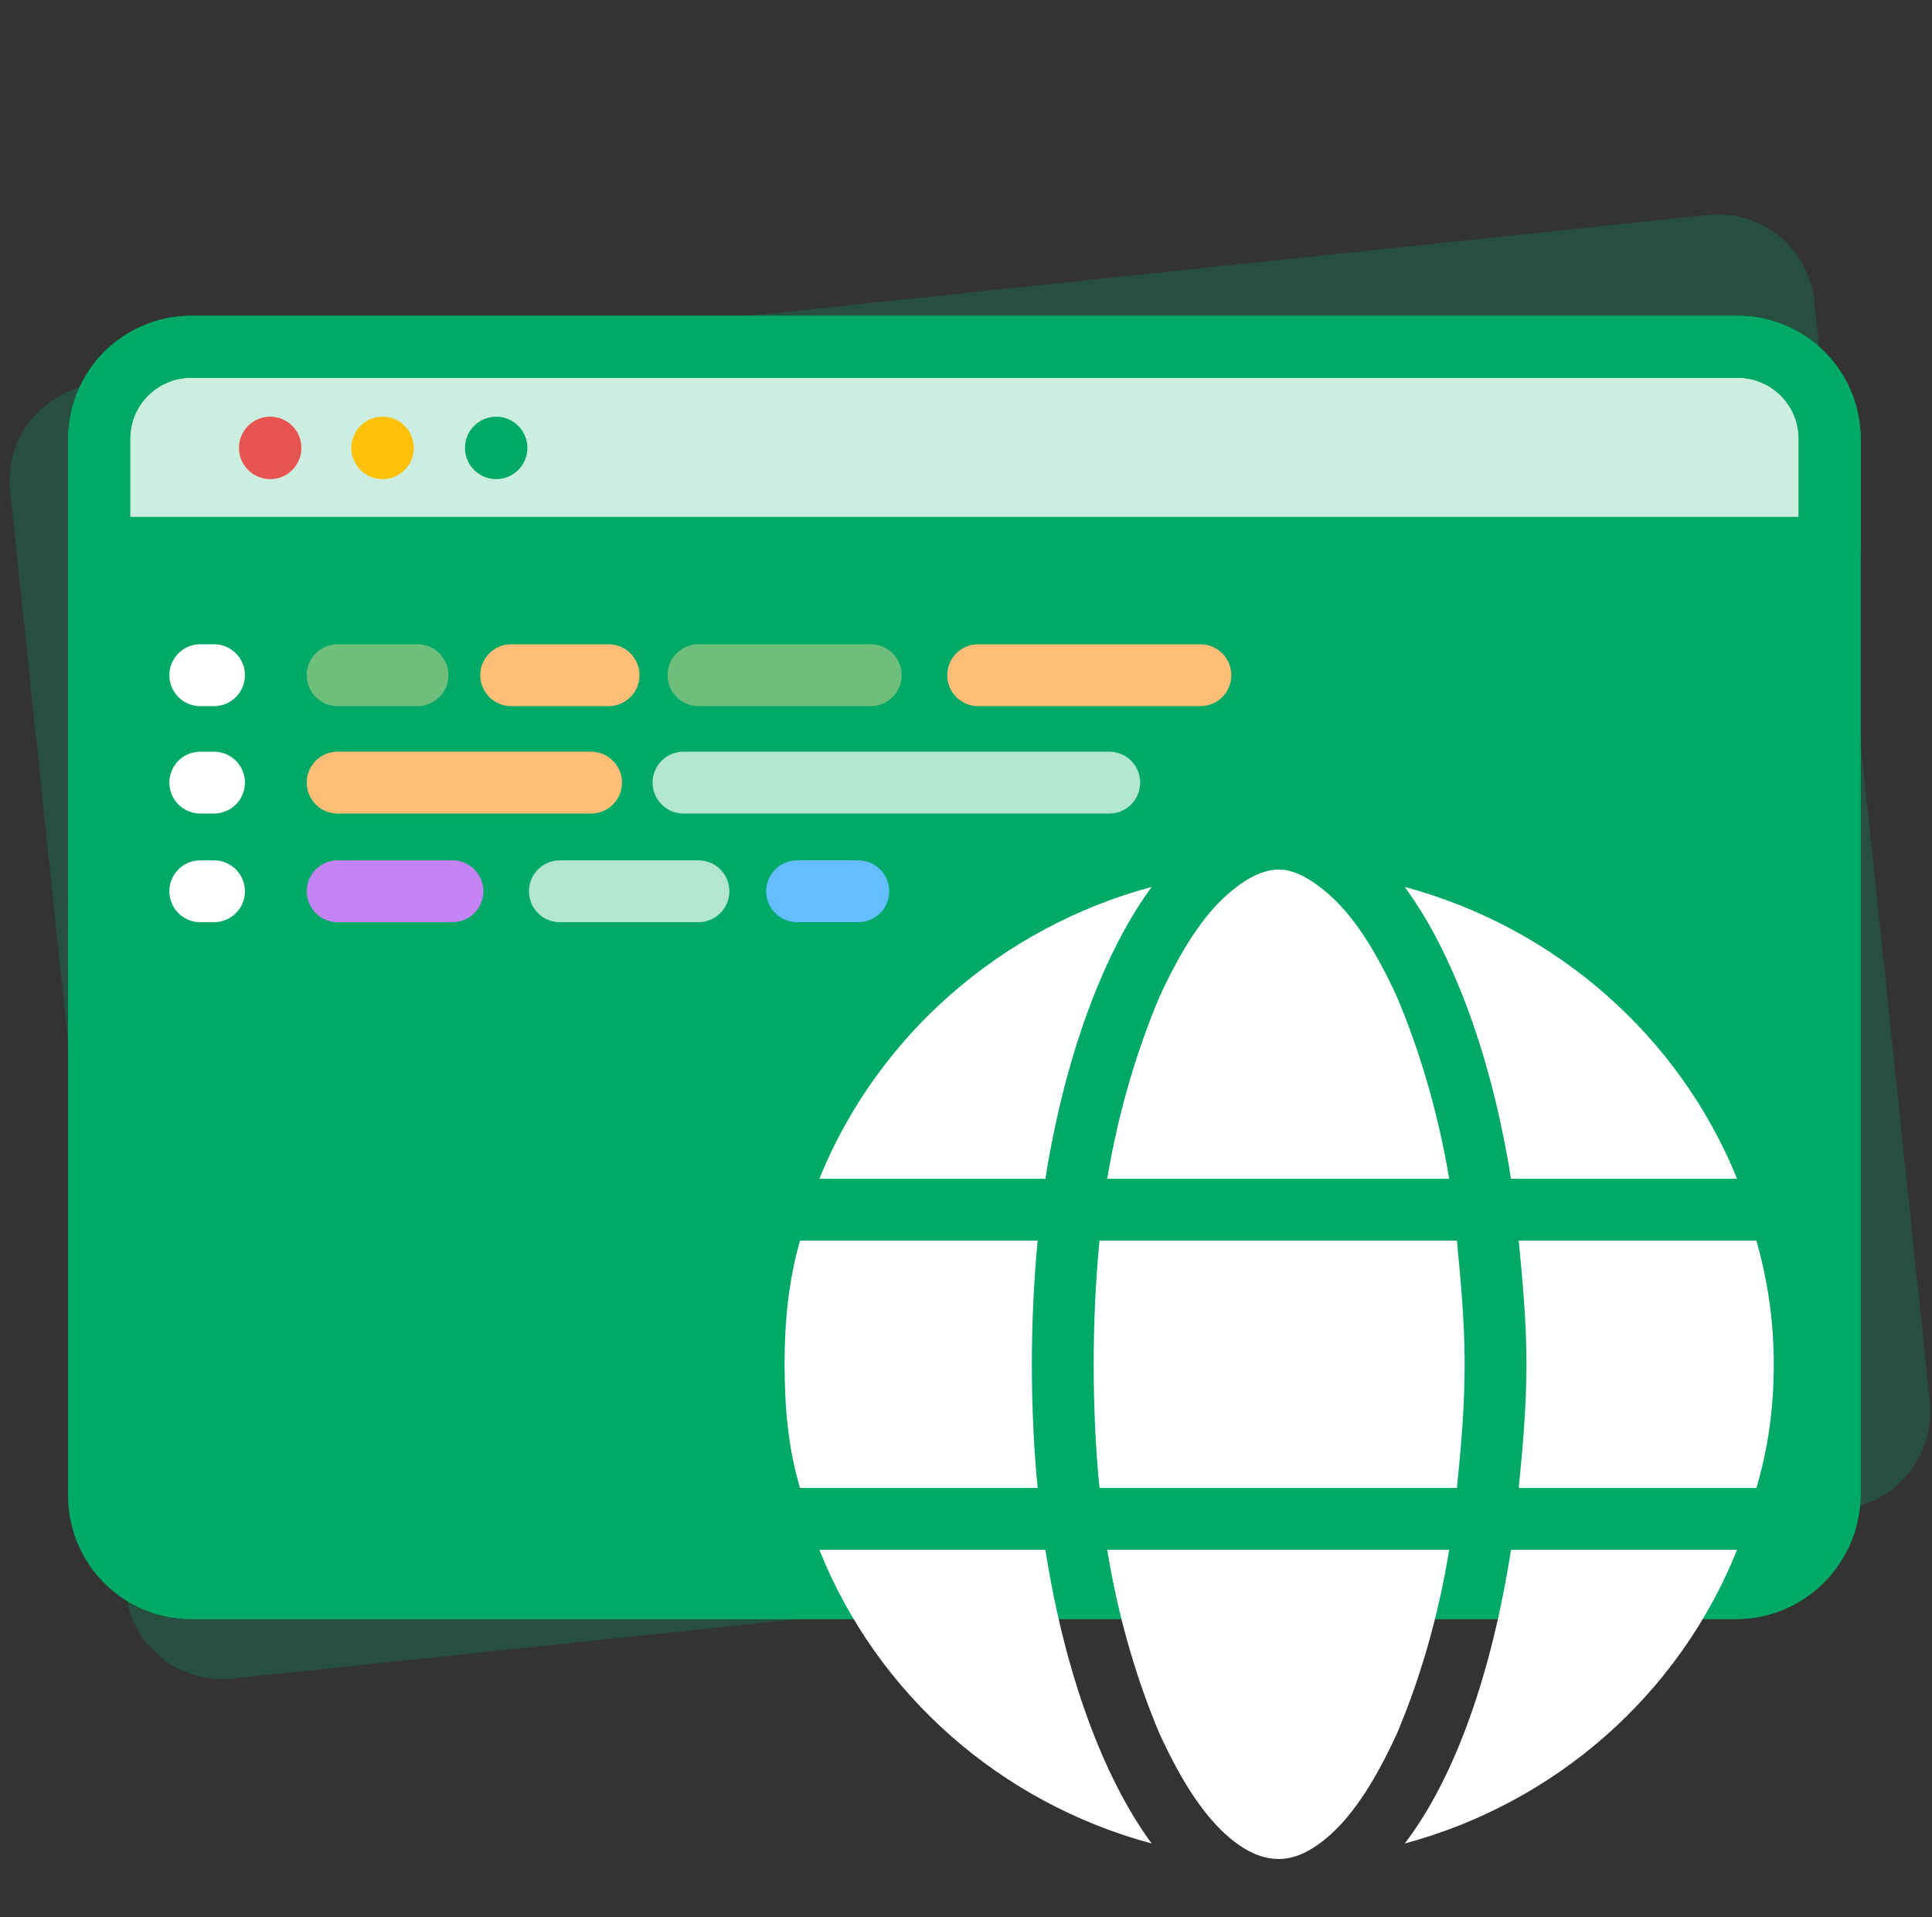 <svg width="125" height="124" viewBox="0 0 125 124" fill="none" xmlns="http://www.w3.org/2000/svg">
<rect x="0" y="0" width="125" height="124" fill="#333333" stroke="none"/>
<path d="M119.208 97.628L15.031 108.577C11.578 108.94 8.506 106.453 8.144 103L0.655 31.752C0.292 28.299 2.779 25.228 6.232 24.865L110.494 13.906C113.947 13.543 117.018 16.03 117.381 19.483L124.87 90.732C125.148 94.194 122.661 97.265 119.208 97.628Z" fill="#00AA66" fill-opacity="0.24"/>
<path d="M112.322 102.728H12.392C9.08 102.728 6.414 100.062 6.414 96.75V28.407C6.414 25.095 9.08 22.429 12.392 22.429H112.403C115.715 22.429 118.381 25.095 118.381 28.407V96.75C118.3 100.062 115.634 102.728 112.322 102.728Z" fill="#00AA66"/>
<path d="M118.3 35.435H6.414V28.407C6.414 25.095 9.08 22.429 12.392 22.429H112.403C115.715 22.429 118.381 25.095 118.381 28.407V35.435H118.3Z" fill="white" fill-opacity="0.8"/>
<path d="M112.322 102.728H12.392C9.08 102.728 6.414 100.062 6.414 96.75V28.407C6.414 25.095 9.08 22.429 12.392 22.429H112.403C115.715 22.429 118.381 25.095 118.381 28.407V96.75C118.3 100.062 115.634 102.728 112.322 102.728Z" stroke="#00AA66" stroke-width="4" stroke-miterlimit="10" stroke-linecap="round" stroke-linejoin="round"/>
<path d="M112.322 102.728H12.392C9.08 102.728 6.414 100.062 6.414 96.75V28.407C6.414 25.095 9.08 22.429 12.392 22.429H112.403C115.715 22.429 118.381 25.095 118.381 28.407V96.75C118.3 100.062 115.634 102.728 112.322 102.728Z" stroke="#00AA66" stroke-width="4" stroke-miterlimit="10" stroke-linecap="round" stroke-linejoin="round"/>
<path d="M118.3 35.435H6.414V28.407C6.414 25.095 9.08 22.429 12.392 22.429H112.403C115.715 22.429 118.381 25.095 118.381 28.407V35.435H118.3Z" stroke="#00AA66" stroke-width="4" stroke-miterlimit="10" stroke-linecap="round" stroke-linejoin="round"/>
<path d="M51.572 57.651H55.531" stroke="#64BDFF" stroke-width="4" stroke-miterlimit="10" stroke-linecap="round" stroke-linejoin="round"/>
<path d="M36.223 57.651H45.19" stroke="white" stroke-opacity="0.7" stroke-width="4" stroke-miterlimit="10" stroke-linecap="round" stroke-linejoin="round"/>
<path d="M21.844 57.651H29.276" stroke="#C383F2" stroke-width="4" stroke-miterlimit="10" stroke-linecap="round" stroke-linejoin="round"/>
<path d="M12.957 57.651H13.846" stroke="white" stroke-width="4" stroke-miterlimit="10" stroke-linecap="round" stroke-linejoin="round"/>
<path d="M44.221 50.623H71.768" stroke="white" stroke-opacity="0.7" stroke-width="4" stroke-miterlimit="10" stroke-linecap="round" stroke-linejoin="round"/>
<path d="M21.844 50.623H38.243" stroke="#FFBE78" stroke-width="4" stroke-miterlimit="10" stroke-linecap="round" stroke-linejoin="round"/>
<path d="M12.957 50.623H13.846" stroke="white" stroke-width="4" stroke-miterlimit="10" stroke-linecap="round" stroke-linejoin="round"/>
<path d="M63.286 43.675H77.665" stroke="#FFBE78" stroke-width="4" stroke-miterlimit="10" stroke-linecap="round" stroke-linejoin="round"/>
<path d="M45.19 43.675H56.339" stroke="#6DBF7B" stroke-width="4" stroke-miterlimit="10" stroke-linecap="round" stroke-linejoin="round"/>
<path d="M33.073 43.675H39.374" stroke="#FFBE78" stroke-width="4" stroke-miterlimit="10" stroke-linecap="round" stroke-linejoin="round"/>
<path d="M21.844 43.675H27.014" stroke="#6DBF7B" stroke-width="4" stroke-miterlimit="10" stroke-linecap="round" stroke-linejoin="round"/>
<path d="M12.957 43.675H13.846" stroke="white" stroke-width="4" stroke-miterlimit="10" stroke-linecap="round" stroke-linejoin="round"/>
<path d="M17.482 30.992C18.597 30.992 19.501 30.088 19.501 28.973C19.501 27.857 18.597 26.953 17.482 26.953C16.366 26.953 15.462 27.857 15.462 28.973C15.462 30.088 16.366 30.992 17.482 30.992Z" fill="#E7534E"/>
<path d="M24.752 30.992C25.867 30.992 26.772 30.088 26.772 28.973C26.772 27.857 25.867 26.953 24.752 26.953C23.637 26.953 22.732 27.857 22.732 28.973C22.732 30.088 23.637 30.992 24.752 30.992Z" fill="#FFC107"/>
<path d="M32.103 30.992C33.219 30.992 34.123 30.088 34.123 28.973C34.123 27.857 33.219 26.953 32.103 26.953C30.988 26.953 30.084 27.857 30.084 28.973C30.084 30.088 30.988 30.992 32.103 30.992Z" fill="#00AA66"/>
<path d="M94.762 88.246C94.762 91.121 94.512 93.746 94.262 96.246H71.137C70.887 93.746 70.762 91.121 70.762 88.246C70.762 85.496 70.887 82.871 71.137 80.246H94.262C94.512 82.871 94.762 85.496 94.762 88.246ZM98.262 80.246H113.637C114.387 82.871 114.762 85.496 114.762 88.246C114.762 91.121 114.387 93.746 113.637 96.246H98.262C98.512 93.746 98.762 90.996 98.762 88.246C98.762 85.496 98.512 82.871 98.262 80.246ZM112.387 76.246H97.762C96.512 68.371 94.012 61.621 90.887 57.371C100.637 59.996 108.637 66.996 112.387 76.246ZM93.762 76.246H71.637C72.387 71.746 73.637 67.746 75.012 64.496C76.387 61.496 77.762 59.371 79.262 57.996C80.637 56.746 81.762 56.246 82.762 56.246C83.637 56.246 84.762 56.746 86.137 57.996C87.637 59.371 89.012 61.496 90.387 64.496C91.762 67.746 93.012 71.746 93.762 76.246ZM67.637 76.246H53.012C56.762 66.996 64.762 59.996 74.512 57.371C71.387 61.621 68.887 68.371 67.637 76.246ZM51.762 80.246H67.137C66.887 82.871 66.762 85.496 66.762 88.246C66.762 90.996 66.887 93.746 67.137 96.246H51.762C51.012 93.746 50.762 91.121 50.762 88.246C50.762 85.496 51.012 82.871 51.762 80.246ZM75.012 112.121C73.637 108.871 72.387 104.871 71.637 100.246H93.762C93.012 104.871 91.762 108.871 90.387 112.121C89.012 115.121 87.637 117.246 86.137 118.621C84.762 119.871 83.637 120.246 82.762 120.246C81.762 120.246 80.637 119.871 79.262 118.621C77.762 117.246 76.387 115.121 75.012 112.121ZM67.637 100.246C68.887 108.246 71.387 114.996 74.512 119.246C64.762 116.621 56.762 109.621 53.012 100.246H67.637ZM112.387 100.246C108.637 109.621 100.637 116.621 90.887 119.246C94.137 114.996 96.512 108.246 97.762 100.246H112.387Z" fill="white"/>
</svg>
